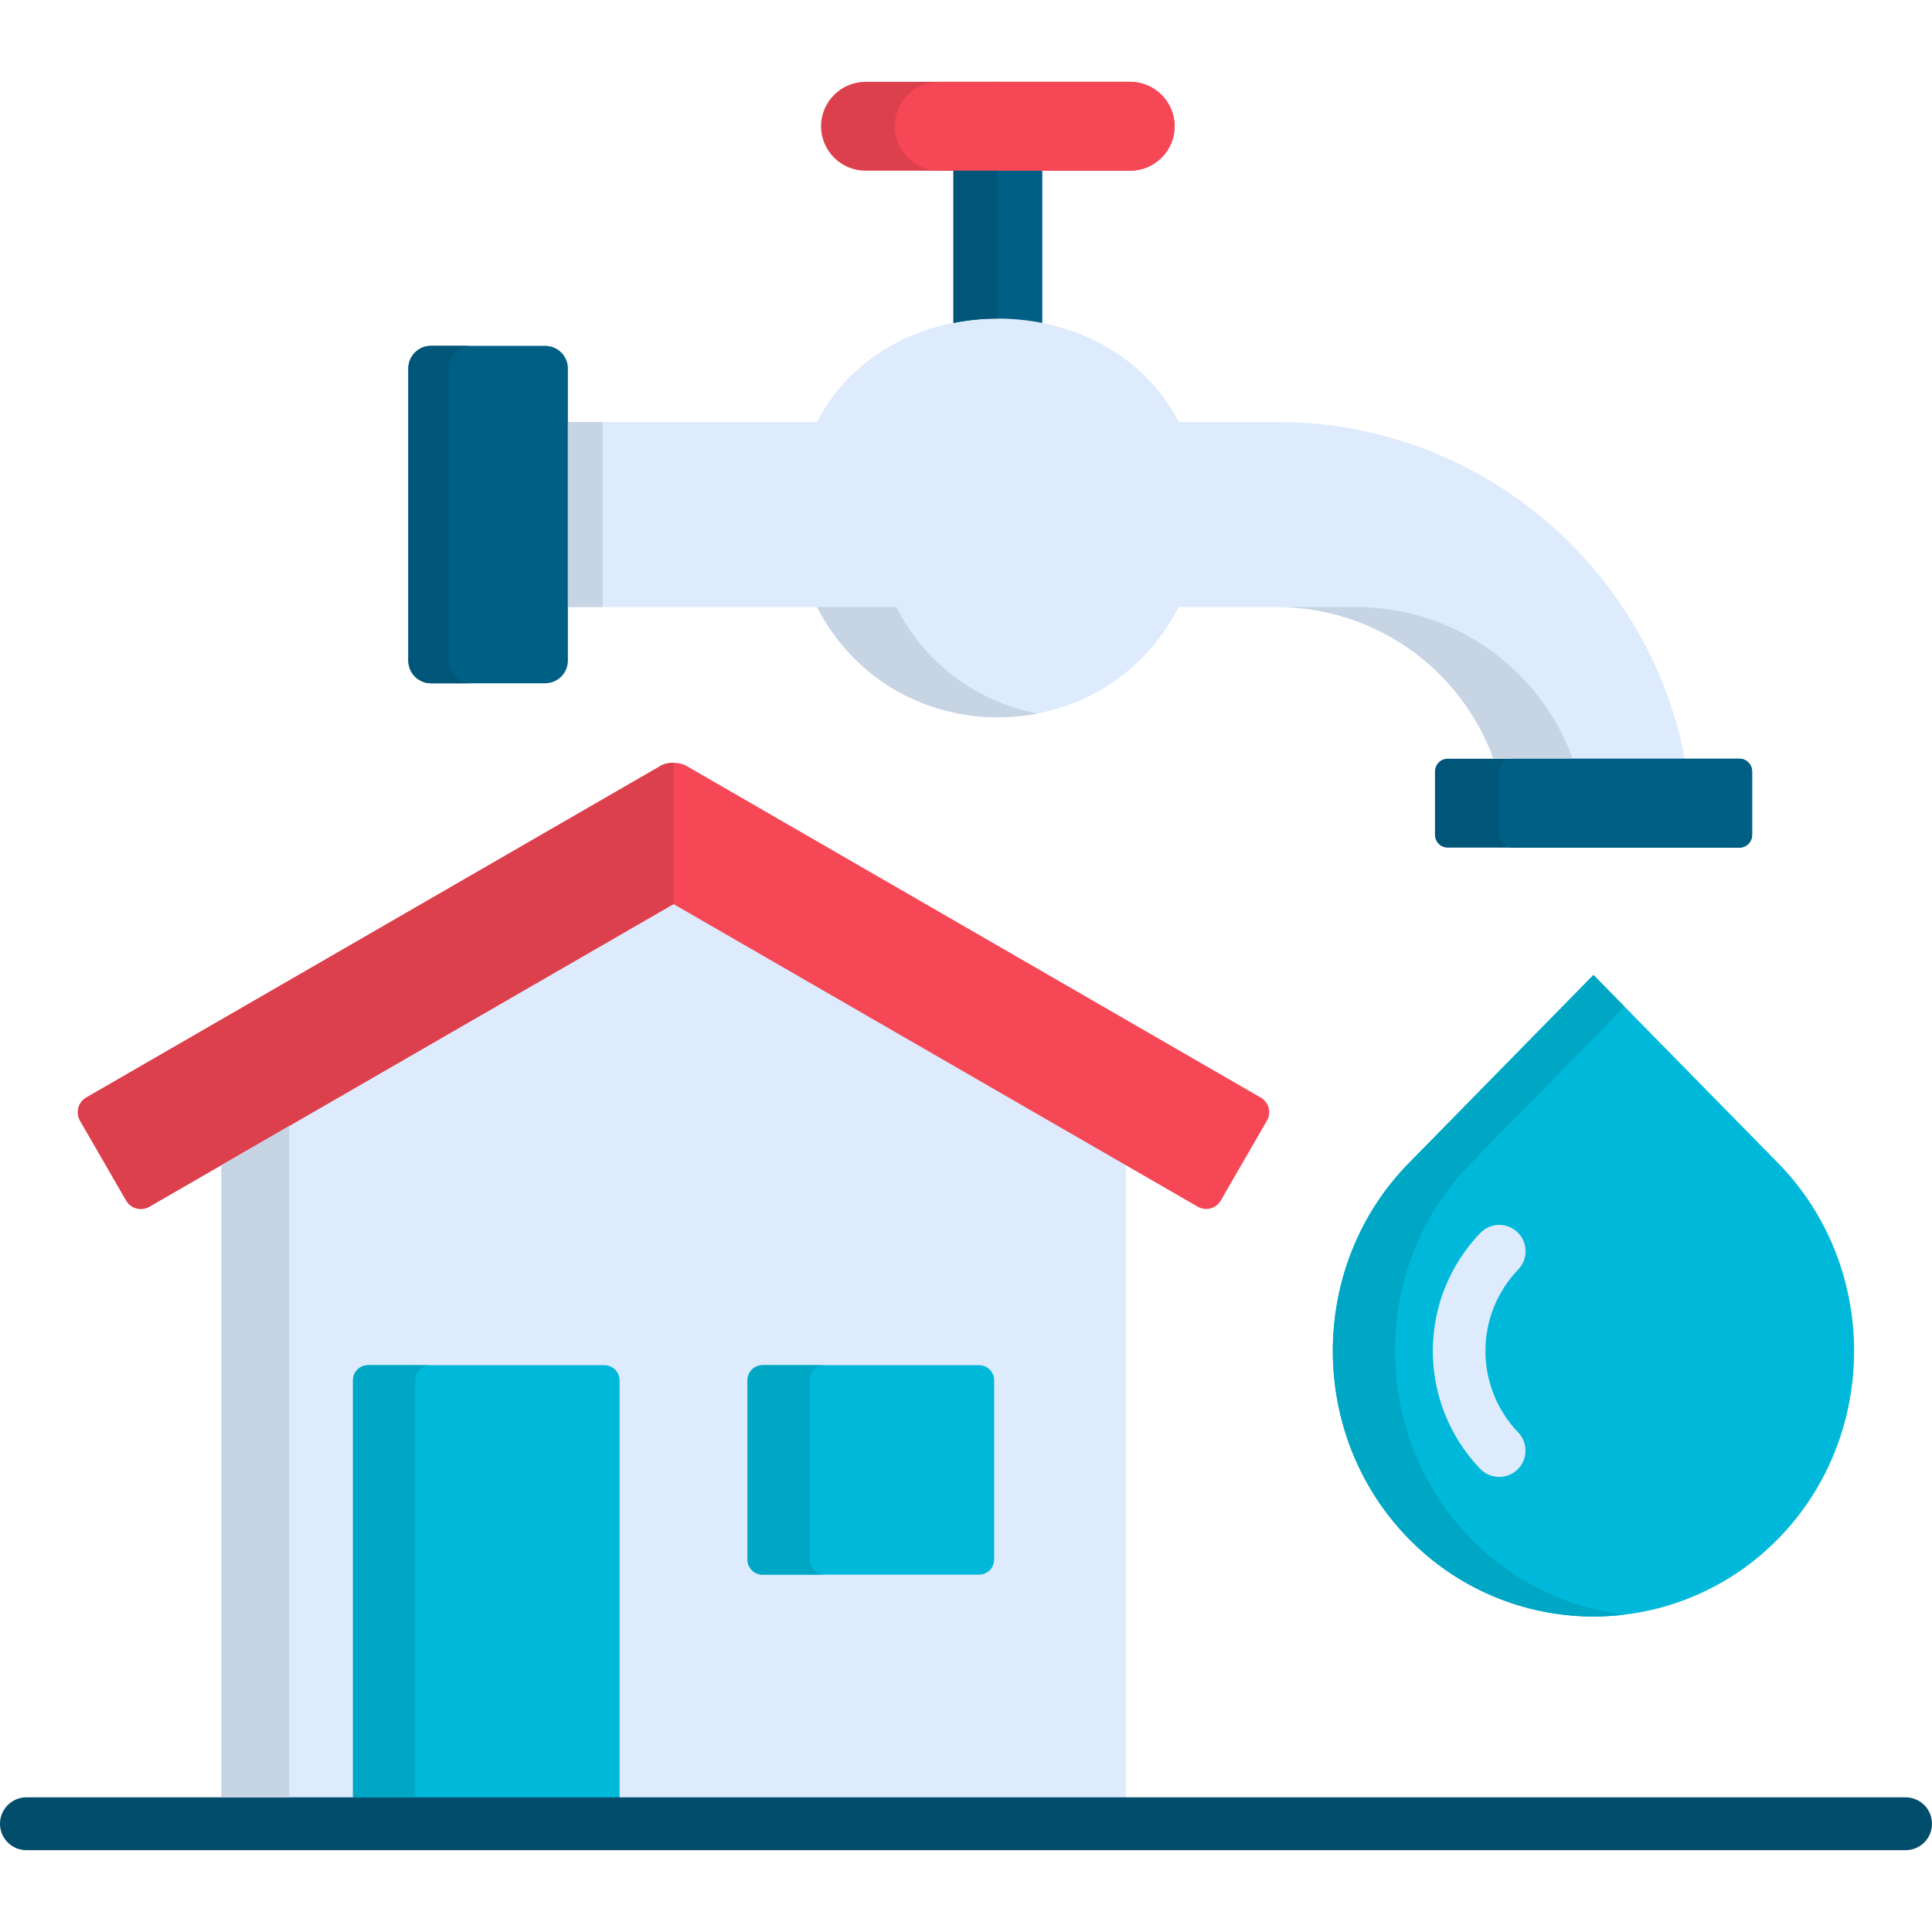 <svg width="48" height="48" viewBox="0 0 48 48" fill="none" xmlns="http://www.w3.org/2000/svg">
<g clip-path="url(#clip0_273_16044)">
<path fill-rule="evenodd" clip-rule="evenodd" d="M44.176 38.234L44.173 38.236C43.576 38.846 42.862 39.331 42.075 39.661C41.288 39.992 40.442 40.162 39.589 40.162C38.735 40.161 37.889 39.991 37.102 39.66C36.315 39.329 35.602 38.844 35.005 38.234C32.483 35.667 32.483 31.462 35.005 28.895L39.589 24.223L44.173 28.893C46.695 31.462 46.695 35.667 44.176 38.234Z" fill="#00B9DA"/>
<path fill-rule="evenodd" clip-rule="evenodd" d="M23.688 9.009V3.136C23.689 2.844 23.805 2.564 24.012 2.357C24.218 2.151 24.498 2.034 24.79 2.033C25.083 2.034 25.363 2.15 25.571 2.356C25.778 2.563 25.895 2.843 25.896 3.136V9.009C25.895 9.302 25.779 9.583 25.571 9.79C25.364 9.997 25.083 10.114 24.79 10.115C24.498 10.114 24.218 9.997 24.011 9.79C23.804 9.582 23.688 9.302 23.688 9.009Z" fill="#005F85"/>
<path fill-rule="evenodd" clip-rule="evenodd" d="M13.004 10.484H20.299C22.061 7.048 27.532 7.069 29.284 10.484H31.742C37.137 10.484 41.583 14.667 42.008 19.955H37.384C37.181 18.603 36.5 17.368 35.465 16.474C34.431 15.58 33.11 15.086 31.742 15.081H29.284C27.41 18.735 22.172 18.735 20.299 15.081H13.004V10.484Z" fill="#DDEBFD"/>
<path fill-rule="evenodd" clip-rule="evenodd" d="M21.501 2.033H28.079C28.371 2.034 28.651 2.151 28.857 2.357C29.064 2.564 29.18 2.844 29.181 3.136C29.181 3.428 29.065 3.709 28.858 3.916C28.651 4.123 28.371 4.24 28.079 4.241H21.501C21.209 4.24 20.928 4.123 20.722 3.916C20.515 3.709 20.399 3.428 20.398 3.136C20.399 2.844 20.516 2.564 20.723 2.357C20.929 2.151 21.209 2.034 21.501 2.033Z" fill="#DD404D"/>
<path fill-rule="evenodd" clip-rule="evenodd" d="M35.966 18.85H43.218C43.301 18.85 43.381 18.884 43.439 18.942C43.498 19.001 43.531 19.081 43.532 19.163V20.745C43.532 20.828 43.499 20.907 43.44 20.966C43.381 21.025 43.301 21.058 43.218 21.058H35.966C35.883 21.058 35.803 21.025 35.744 20.966C35.686 20.907 35.653 20.828 35.652 20.745V19.163C35.653 19.081 35.686 19.001 35.745 18.942C35.803 18.884 35.883 18.851 35.966 18.85Z" fill="#005678"/>
<path fill-rule="evenodd" clip-rule="evenodd" d="M10.145 16.413V9.155C10.145 9.006 10.203 8.863 10.309 8.758C10.414 8.652 10.556 8.592 10.705 8.592H13.546C13.695 8.592 13.838 8.652 13.944 8.757C14.049 8.863 14.109 9.006 14.109 9.155V16.413C14.108 16.562 14.049 16.705 13.943 16.81C13.838 16.916 13.695 16.975 13.546 16.976H10.705C10.556 16.975 10.414 16.915 10.309 16.81C10.204 16.704 10.145 16.562 10.145 16.413Z" fill="#005F85"/>
<path d="M36.778 30.633C36.837 30.571 36.909 30.521 36.989 30.486C37.068 30.452 37.153 30.433 37.24 30.432C37.326 30.431 37.412 30.447 37.493 30.479C37.573 30.511 37.646 30.559 37.708 30.62C37.769 30.68 37.819 30.753 37.852 30.832C37.886 30.912 37.903 30.998 37.903 31.084C37.904 31.171 37.887 31.257 37.853 31.337C37.82 31.416 37.772 31.489 37.71 31.55C37.193 32.093 36.905 32.815 36.905 33.564C36.905 34.314 37.193 35.035 37.71 35.579C37.771 35.64 37.819 35.712 37.852 35.792C37.885 35.872 37.901 35.958 37.901 36.044C37.9 36.13 37.883 36.215 37.849 36.295C37.816 36.374 37.767 36.446 37.705 36.507C37.644 36.567 37.571 36.615 37.491 36.647C37.411 36.679 37.325 36.695 37.239 36.694C37.153 36.693 37.068 36.675 36.989 36.641C36.909 36.607 36.838 36.558 36.778 36.496C36.02 35.708 35.598 34.657 35.598 33.565C35.598 32.472 36.02 31.421 36.778 30.633Z" fill="#DDEBFD"/>
<path fill-rule="evenodd" clip-rule="evenodd" d="M27.972 27.125V45.311H5.5V27.125L16.736 20.638L27.972 27.125Z" fill="#DDEBFD"/>
<path fill-rule="evenodd" clip-rule="evenodd" d="M3.134 29.825L1.989 27.843C1.934 27.746 1.919 27.632 1.948 27.524C1.977 27.417 2.047 27.325 2.143 27.269L16.446 19.009C16.536 18.971 16.634 18.952 16.733 18.952C16.831 18.952 16.929 18.971 17.02 19.009L31.322 27.269C31.37 27.296 31.412 27.333 31.446 27.377C31.48 27.42 31.505 27.47 31.519 27.524C31.533 27.577 31.537 27.633 31.53 27.688C31.522 27.742 31.504 27.795 31.476 27.843L30.331 29.825C30.304 29.873 30.267 29.915 30.223 29.949C30.18 29.983 30.13 30.008 30.076 30.022C30.023 30.036 29.967 30.04 29.912 30.033C29.858 30.025 29.805 30.007 29.757 29.98L16.733 22.461L3.711 29.98C3.663 30.007 3.61 30.025 3.555 30.033C3.5 30.04 3.444 30.036 3.39 30.022C3.337 30.008 3.287 29.983 3.243 29.949C3.199 29.916 3.162 29.873 3.134 29.825Z" fill="#F54756"/>
<path fill-rule="evenodd" clip-rule="evenodd" d="M3.134 29.825L1.989 27.843C1.934 27.746 1.919 27.631 1.948 27.524C1.977 27.417 2.047 27.325 2.143 27.269L16.446 19.009C16.535 18.968 16.634 18.948 16.733 18.951V22.461L3.711 29.979C3.663 30.007 3.61 30.025 3.555 30.032C3.5 30.04 3.444 30.036 3.39 30.022C3.337 30.007 3.287 29.983 3.243 29.949C3.199 29.915 3.162 29.873 3.134 29.825Z" fill="#DD404D"/>
<path fill-rule="evenodd" clip-rule="evenodd" d="M9.145 45.311H15.018C15.117 45.31 15.212 45.27 15.282 45.2C15.352 45.13 15.392 45.035 15.393 44.936V34.293C15.392 34.193 15.353 34.098 15.283 34.028C15.212 33.958 15.117 33.918 15.018 33.918H9.145C9.045 33.918 8.95 33.958 8.88 34.028C8.809 34.098 8.77 34.193 8.77 34.293V44.936C8.77 45.035 8.81 45.13 8.88 45.2C8.95 45.271 9.045 45.31 9.145 45.311V45.311Z" fill="#00B9DA"/>
<path fill-rule="evenodd" clip-rule="evenodd" d="M18.945 39.121H24.324C24.373 39.121 24.422 39.112 24.468 39.093C24.513 39.074 24.555 39.047 24.59 39.012C24.624 38.977 24.652 38.936 24.671 38.89C24.69 38.844 24.699 38.796 24.699 38.746V34.293C24.699 34.243 24.69 34.195 24.671 34.149C24.652 34.104 24.624 34.062 24.59 34.027C24.555 33.992 24.513 33.965 24.468 33.946C24.422 33.927 24.373 33.918 24.324 33.918H18.945C18.896 33.918 18.847 33.927 18.802 33.946C18.756 33.965 18.715 33.992 18.68 34.027C18.645 34.062 18.617 34.104 18.599 34.149C18.58 34.195 18.57 34.243 18.57 34.293V38.747C18.57 38.796 18.58 38.845 18.599 38.891C18.617 38.936 18.645 38.978 18.68 39.013C18.715 39.047 18.756 39.075 18.802 39.094C18.847 39.112 18.896 39.122 18.945 39.122V39.121Z" fill="#00B9DA"/>
<path d="M0.656 45.967C0.482 45.967 0.315 45.898 0.192 45.775C0.069 45.652 0 45.485 0 45.311C0 45.137 0.069 44.97 0.192 44.847C0.315 44.724 0.482 44.654 0.656 44.654H47.344C47.518 44.654 47.685 44.724 47.808 44.847C47.931 44.97 48 45.137 48 45.311C48 45.485 47.931 45.652 47.808 45.775C47.685 45.898 47.518 45.967 47.344 45.967H0.656Z" fill="#004D6C"/>
<path fill-rule="evenodd" clip-rule="evenodd" d="M7.188 44.654V27.973L5.5 28.948V44.654H7.188Z" fill="#C7D4E4"/>
<path fill-rule="evenodd" clip-rule="evenodd" d="M10.316 44.654V34.293C10.317 34.193 10.356 34.098 10.427 34.028C10.497 33.958 10.592 33.918 10.691 33.918H9.145C9.045 33.918 8.95 33.958 8.88 34.028C8.809 34.098 8.77 34.193 8.77 34.293V44.654H10.316Z" fill="#00A7C4"/>
<path fill-rule="evenodd" clip-rule="evenodd" d="M18.574 34.293V38.747C18.574 38.796 18.584 38.845 18.603 38.891C18.621 38.936 18.649 38.978 18.684 39.013C18.719 39.047 18.76 39.075 18.806 39.094C18.851 39.112 18.9 39.122 18.949 39.122H20.496C20.447 39.122 20.398 39.112 20.352 39.094C20.307 39.075 20.266 39.047 20.231 39.012C20.196 38.978 20.168 38.936 20.149 38.891C20.131 38.845 20.121 38.796 20.121 38.747V34.293C20.121 34.243 20.131 34.195 20.149 34.149C20.168 34.104 20.196 34.062 20.231 34.027C20.266 33.992 20.307 33.965 20.352 33.946C20.398 33.927 20.447 33.918 20.496 33.918H18.949C18.9 33.918 18.851 33.927 18.806 33.946C18.76 33.965 18.719 33.992 18.684 34.027C18.649 34.062 18.621 34.104 18.603 34.149C18.584 34.195 18.574 34.243 18.574 34.293Z" fill="#00A7C4"/>
<path fill-rule="evenodd" clip-rule="evenodd" d="M36.552 28.895L40.362 25.01L39.589 24.223L35.005 28.895C32.483 31.462 32.483 35.667 35.005 38.234C35.693 38.938 36.534 39.474 37.464 39.801C38.393 40.127 39.385 40.235 40.362 40.115C38.914 39.942 37.569 39.278 36.551 38.234C34.029 35.667 34.029 31.462 36.551 28.895H36.552Z" fill="#00A7C4"/>
<path fill-rule="evenodd" clip-rule="evenodd" d="M11.146 16.413V9.155C11.146 9.006 11.205 8.864 11.31 8.758C11.415 8.652 11.558 8.593 11.707 8.592H10.705C10.556 8.593 10.414 8.652 10.309 8.758C10.203 8.864 10.145 9.006 10.145 9.155V16.413C10.145 16.562 10.204 16.705 10.309 16.81C10.414 16.916 10.556 16.975 10.705 16.977H11.707C11.558 16.975 11.416 16.916 11.311 16.81C11.206 16.705 11.147 16.562 11.146 16.413Z" fill="#005678"/>
<path fill-rule="evenodd" clip-rule="evenodd" d="M14.973 15.081V10.484H14.109V15.081H14.973ZM25.776 17.726C25.027 17.584 24.321 17.272 23.713 16.814C23.104 16.355 22.61 15.762 22.268 15.081H20.299C21.41 17.247 23.703 18.13 25.776 17.726H25.776ZM31.742 15.081C32.914 15.085 34.057 15.448 35.016 16.122C35.975 16.796 36.704 17.748 37.105 18.85H39.073C38.673 17.748 37.944 16.796 36.985 16.122C36.026 15.448 34.883 15.085 33.711 15.081H31.742Z" fill="#C7D4E4"/>
<path fill-rule="evenodd" clip-rule="evenodd" d="M37.564 18.85H43.216C43.299 18.85 43.379 18.884 43.437 18.942C43.496 19.001 43.529 19.081 43.53 19.163V20.745C43.529 20.828 43.496 20.907 43.438 20.966C43.379 21.025 43.299 21.058 43.216 21.058H37.564C37.48 21.058 37.401 21.025 37.342 20.966C37.283 20.907 37.25 20.828 37.25 20.745V19.163C37.251 19.081 37.284 19.001 37.343 18.942C37.401 18.884 37.481 18.851 37.564 18.85Z" fill="#005F85"/>
<path fill-rule="evenodd" clip-rule="evenodd" d="M23.333 2.033H28.082C28.374 2.034 28.654 2.151 28.861 2.357C29.067 2.564 29.184 2.844 29.185 3.136C29.185 3.428 29.068 3.709 28.862 3.916C28.655 4.123 28.375 4.24 28.082 4.241H23.333C23.041 4.241 22.76 4.124 22.553 3.916C22.347 3.709 22.231 3.429 22.23 3.136C22.231 2.844 22.348 2.563 22.554 2.357C22.761 2.15 23.041 2.034 23.333 2.033Z" fill="#F54756"/>
<path fill-rule="evenodd" clip-rule="evenodd" d="M24.79 7.914V4.241H23.688V8.023C24.051 7.951 24.42 7.914 24.79 7.914Z" fill="#005678"/>
</g>
<defs>
<clipPath id="clip0_273_16044">
<rect width="48" height="48" fill="white"/>
</clipPath>
</defs>
</svg>
